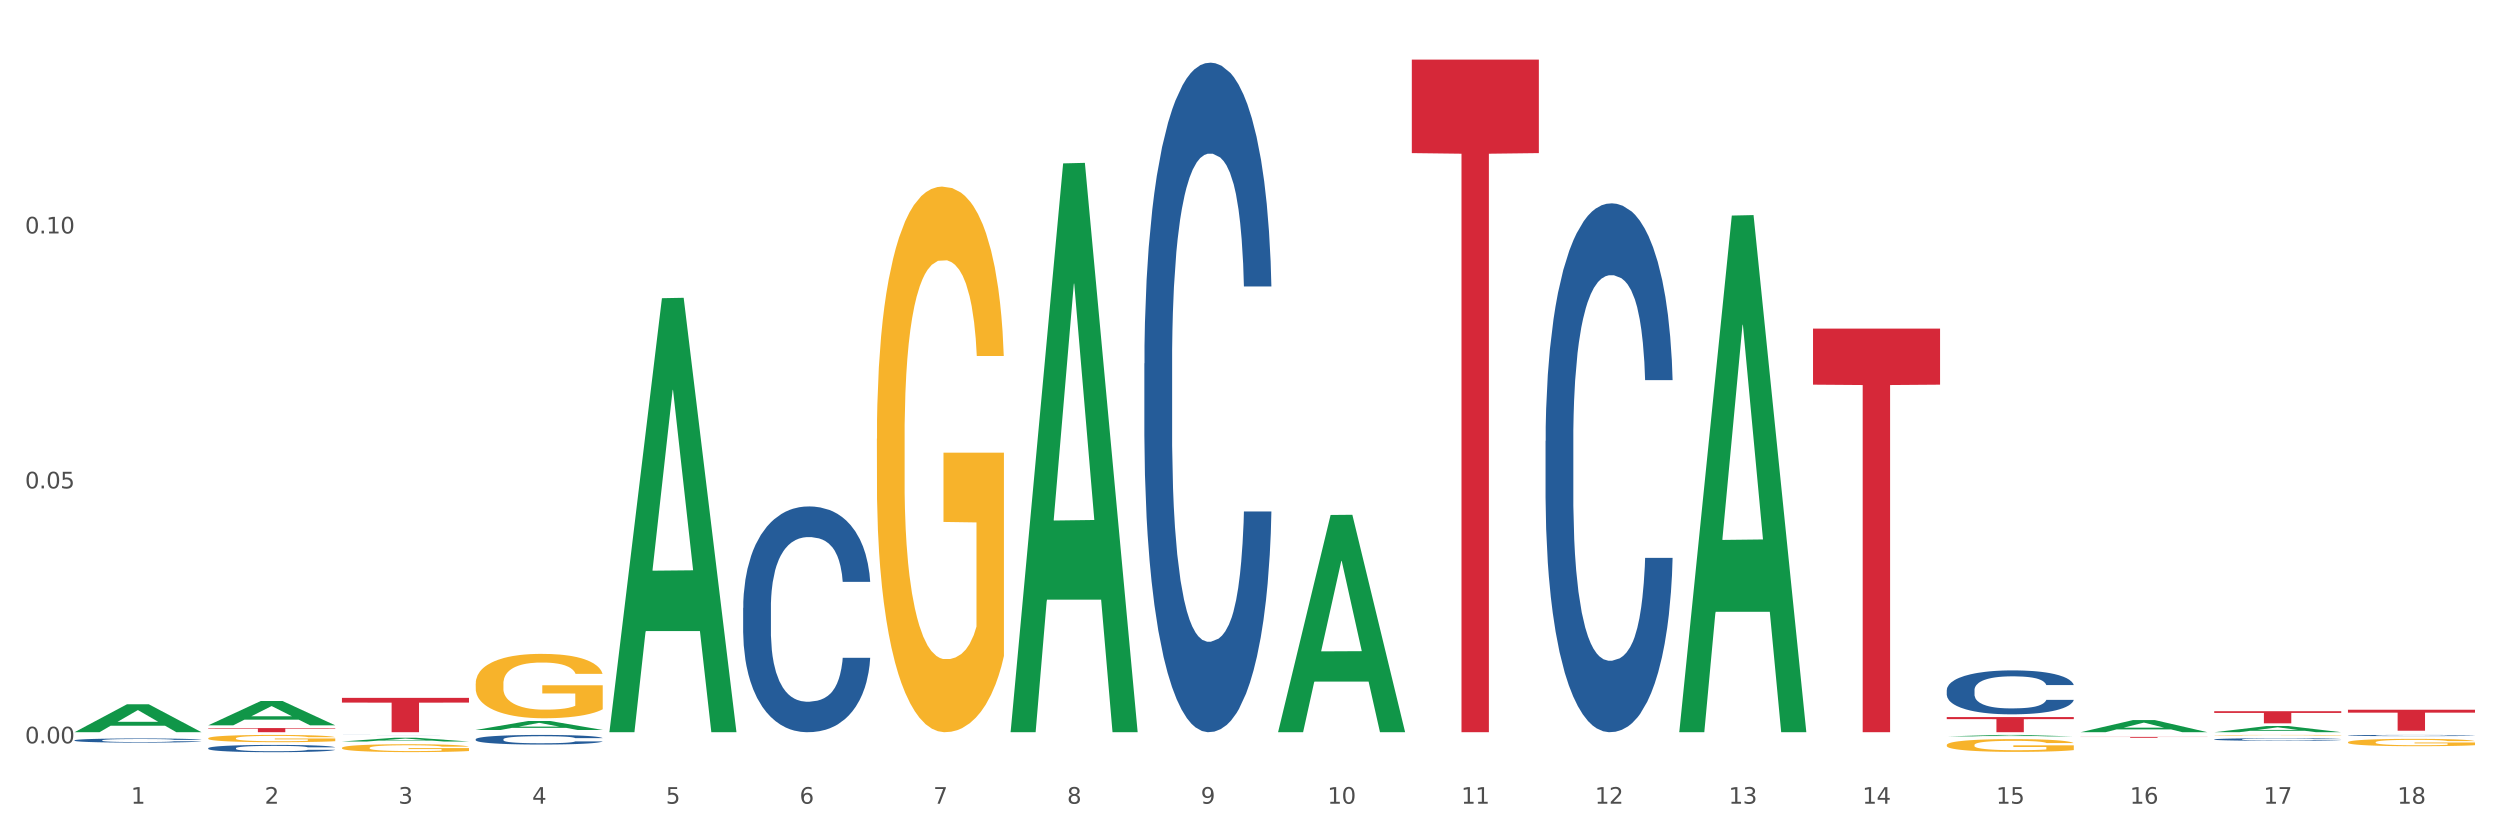 <?xml version="1.0" encoding="utf-8" standalone="no"?>
<!DOCTYPE svg PUBLIC "-//W3C//DTD SVG 1.1//EN"
  "http://www.w3.org/Graphics/SVG/1.1/DTD/svg11.dtd">
<svg xmlns:xlink="http://www.w3.org/1999/xlink" width="1080pt" height="360pt" viewBox="0 0 1080 360" xmlns="http://www.w3.org/2000/svg" version="1.1">
 <rect x="0" y="0" width="1080" height="360" fill="#333333" stroke="none"/>
 <defs>
  <style type="text/css">*{stroke-linejoin: round; stroke-linecap: butt}</style>
 </defs>
 <g id="figure_1">
  <g id="patch_1">
   <path d="M 0 360 
L 1080 360 
L 1080 0 
L 0 0 
z
" style="fill: #ffffff; stroke: #ffffff; stroke-linejoin: miter"/>
  </g>
  <g id="axes_1">
   <g id="matplotlib.axis_1">
    <g id="xtick_1">
     <g id="text_1">
      <!-- 1 -->
      <g style="fill: #4d4d4d" transform="translate(56.563 347.204) scale(0.096 -0.096)">
       <defs>
        <path id="DejaVuSans-31" d="M 794 531 
L 1825 531 
L 1825 4091 
L 703 3866 
L 703 4441 
L 1819 4666 
L 2450 4666 
L 2450 531 
L 3481 531 
L 3481 0 
L 794 0 
L 794 531 
z
" transform="scale(0.016)"/>
       </defs>
       <use xlink:href="#DejaVuSans-31"/>
      </g>
     </g>
    </g>
    <g id="xtick_2">
     <g id="text_2">
      <!-- 2 -->
      <g style="fill: #4d4d4d" transform="translate(114.336 347.204) scale(0.096 -0.096)">
       <defs>
        <path id="DejaVuSans-32" d="M 1228 531 
L 3431 531 
L 3431 0 
L 469 0 
L 469 531 
Q 828 903 1448 1529 
Q 2069 2156 2228 2338 
Q 2531 2678 2651 2914 
Q 2772 3150 2772 3378 
Q 2772 3750 2511 3984 
Q 2250 4219 1831 4219 
Q 1534 4219 1204 4116 
Q 875 4013 500 3803 
L 500 4441 
Q 881 4594 1212 4672 
Q 1544 4750 1819 4750 
Q 2544 4750 2975 4387 
Q 3406 4025 3406 3419 
Q 3406 3131 3298 2873 
Q 3191 2616 2906 2266 
Q 2828 2175 2409 1742 
Q 1991 1309 1228 531 
z
" transform="scale(0.016)"/>
       </defs>
       <use xlink:href="#DejaVuSans-32"/>
      </g>
     </g>
    </g>
    <g id="xtick_3">
     <g id="text_3">
      <!-- 3 -->
      <g style="fill: #4d4d4d" transform="translate(172.109 347.204) scale(0.096 -0.096)">
       <defs>
        <path id="DejaVuSans-33" d="M 2597 2516 
Q 3050 2419 3304 2112 
Q 3559 1806 3559 1356 
Q 3559 666 3084 287 
Q 2609 -91 1734 -91 
Q 1441 -91 1130 -33 
Q 819 25 488 141 
L 488 750 
Q 750 597 1062 519 
Q 1375 441 1716 441 
Q 2309 441 2620 675 
Q 2931 909 2931 1356 
Q 2931 1769 2642 2001 
Q 2353 2234 1838 2234 
L 1294 2234 
L 1294 2753 
L 1863 2753 
Q 2328 2753 2575 2939 
Q 2822 3125 2822 3475 
Q 2822 3834 2567 4026 
Q 2313 4219 1838 4219 
Q 1578 4219 1281 4162 
Q 984 4106 628 3988 
L 628 4550 
Q 988 4650 1302 4700 
Q 1616 4750 1894 4750 
Q 2613 4750 3031 4423 
Q 3450 4097 3450 3541 
Q 3450 3153 3228 2886 
Q 3006 2619 2597 2516 
z
" transform="scale(0.016)"/>
       </defs>
       <use xlink:href="#DejaVuSans-33"/>
      </g>
     </g>
    </g>
    <g id="xtick_4">
     <g id="text_4">
      <!-- 4 -->
      <g style="fill: #4d4d4d" transform="translate(229.882 347.204) scale(0.096 -0.096)">
       <defs>
        <path id="DejaVuSans-34" d="M 2419 4116 
L 825 1625 
L 2419 1625 
L 2419 4116 
z
M 2253 4666 
L 3047 4666 
L 3047 1625 
L 3713 1625 
L 3713 1100 
L 3047 1100 
L 3047 0 
L 2419 0 
L 2419 1100 
L 313 1100 
L 313 1709 
L 2253 4666 
z
" transform="scale(0.016)"/>
       </defs>
       <use xlink:href="#DejaVuSans-34"/>
      </g>
     </g>
    </g>
    <g id="xtick_5">
     <g id="text_5">
      <!-- 5 -->
      <g style="fill: #4d4d4d" transform="translate(287.655 347.204) scale(0.096 -0.096)">
       <defs>
        <path id="DejaVuSans-35" d="M 691 4666 
L 3169 4666 
L 3169 4134 
L 1269 4134 
L 1269 2991 
Q 1406 3038 1543 3061 
Q 1681 3084 1819 3084 
Q 2600 3084 3056 2656 
Q 3513 2228 3513 1497 
Q 3513 744 3044 326 
Q 2575 -91 1722 -91 
Q 1428 -91 1123 -41 
Q 819 9 494 109 
L 494 744 
Q 775 591 1075 516 
Q 1375 441 1709 441 
Q 2250 441 2565 725 
Q 2881 1009 2881 1497 
Q 2881 1984 2565 2268 
Q 2250 2553 1709 2553 
Q 1456 2553 1204 2497 
Q 953 2441 691 2322 
L 691 4666 
z
" transform="scale(0.016)"/>
       </defs>
       <use xlink:href="#DejaVuSans-35"/>
      </g>
     </g>
    </g>
    <g id="xtick_6">
     <g id="text_6">
      <!-- 6 -->
      <g style="fill: #4d4d4d" transform="translate(345.428 347.204) scale(0.096 -0.096)">
       <defs>
        <path id="DejaVuSans-36" d="M 2113 2584 
Q 1688 2584 1439 2293 
Q 1191 2003 1191 1497 
Q 1191 994 1439 701 
Q 1688 409 2113 409 
Q 2538 409 2786 701 
Q 3034 994 3034 1497 
Q 3034 2003 2786 2293 
Q 2538 2584 2113 2584 
z
M 3366 4563 
L 3366 3988 
Q 3128 4100 2886 4159 
Q 2644 4219 2406 4219 
Q 1781 4219 1451 3797 
Q 1122 3375 1075 2522 
Q 1259 2794 1537 2939 
Q 1816 3084 2150 3084 
Q 2853 3084 3261 2657 
Q 3669 2231 3669 1497 
Q 3669 778 3244 343 
Q 2819 -91 2113 -91 
Q 1303 -91 875 529 
Q 447 1150 447 2328 
Q 447 3434 972 4092 
Q 1497 4750 2381 4750 
Q 2619 4750 2861 4703 
Q 3103 4656 3366 4563 
z
" transform="scale(0.016)"/>
       </defs>
       <use xlink:href="#DejaVuSans-36"/>
      </g>
     </g>
    </g>
    <g id="xtick_7">
     <g id="text_7">
      <!-- 7 -->
      <g style="fill: #4d4d4d" transform="translate(403.201 347.204) scale(0.096 -0.096)">
       <defs>
        <path id="DejaVuSans-37" d="M 525 4666 
L 3525 4666 
L 3525 4397 
L 1831 0 
L 1172 0 
L 2766 4134 
L 525 4134 
L 525 4666 
z
" transform="scale(0.016)"/>
       </defs>
       <use xlink:href="#DejaVuSans-37"/>
      </g>
     </g>
    </g>
    <g id="xtick_8">
     <g id="text_8">
      <!-- 8 -->
      <g style="fill: #4d4d4d" transform="translate(460.974 347.204) scale(0.096 -0.096)">
       <defs>
        <path id="DejaVuSans-38" d="M 2034 2216 
Q 1584 2216 1326 1975 
Q 1069 1734 1069 1313 
Q 1069 891 1326 650 
Q 1584 409 2034 409 
Q 2484 409 2743 651 
Q 3003 894 3003 1313 
Q 3003 1734 2745 1975 
Q 2488 2216 2034 2216 
z
M 1403 2484 
Q 997 2584 770 2862 
Q 544 3141 544 3541 
Q 544 4100 942 4425 
Q 1341 4750 2034 4750 
Q 2731 4750 3128 4425 
Q 3525 4100 3525 3541 
Q 3525 3141 3298 2862 
Q 3072 2584 2669 2484 
Q 3125 2378 3379 2068 
Q 3634 1759 3634 1313 
Q 3634 634 3220 271 
Q 2806 -91 2034 -91 
Q 1263 -91 848 271 
Q 434 634 434 1313 
Q 434 1759 690 2068 
Q 947 2378 1403 2484 
z
M 1172 3481 
Q 1172 3119 1398 2916 
Q 1625 2713 2034 2713 
Q 2441 2713 2670 2916 
Q 2900 3119 2900 3481 
Q 2900 3844 2670 4047 
Q 2441 4250 2034 4250 
Q 1625 4250 1398 4047 
Q 1172 3844 1172 3481 
z
" transform="scale(0.016)"/>
       </defs>
       <use xlink:href="#DejaVuSans-38"/>
      </g>
     </g>
    </g>
    <g id="xtick_9">
     <g id="text_9">
      <!-- 9 -->
      <g style="fill: #4d4d4d" transform="translate(518.747 347.204) scale(0.096 -0.096)">
       <defs>
        <path id="DejaVuSans-39" d="M 703 97 
L 703 672 
Q 941 559 1184 500 
Q 1428 441 1663 441 
Q 2288 441 2617 861 
Q 2947 1281 2994 2138 
Q 2813 1869 2534 1725 
Q 2256 1581 1919 1581 
Q 1219 1581 811 2004 
Q 403 2428 403 3163 
Q 403 3881 828 4315 
Q 1253 4750 1959 4750 
Q 2769 4750 3195 4129 
Q 3622 3509 3622 2328 
Q 3622 1225 3098 567 
Q 2575 -91 1691 -91 
Q 1453 -91 1209 -44 
Q 966 3 703 97 
z
M 1959 2075 
Q 2384 2075 2632 2365 
Q 2881 2656 2881 3163 
Q 2881 3666 2632 3958 
Q 2384 4250 1959 4250 
Q 1534 4250 1286 3958 
Q 1038 3666 1038 3163 
Q 1038 2656 1286 2365 
Q 1534 2075 1959 2075 
z
" transform="scale(0.016)"/>
       </defs>
       <use xlink:href="#DejaVuSans-39"/>
      </g>
     </g>
    </g>
    <g id="xtick_10">
     <g id="text_10">
      <!-- 10 -->
      <g style="fill: #4d4d4d" transform="translate(573.466 347.204) scale(0.096 -0.096)">
       <defs>
        <path id="DejaVuSans-30" d="M 2034 4250 
Q 1547 4250 1301 3770 
Q 1056 3291 1056 2328 
Q 1056 1369 1301 889 
Q 1547 409 2034 409 
Q 2525 409 2770 889 
Q 3016 1369 3016 2328 
Q 3016 3291 2770 3770 
Q 2525 4250 2034 4250 
z
M 2034 4750 
Q 2819 4750 3233 4129 
Q 3647 3509 3647 2328 
Q 3647 1150 3233 529 
Q 2819 -91 2034 -91 
Q 1250 -91 836 529 
Q 422 1150 422 2328 
Q 422 3509 836 4129 
Q 1250 4750 2034 4750 
z
" transform="scale(0.016)"/>
       </defs>
       <use xlink:href="#DejaVuSans-31"/>
       <use xlink:href="#DejaVuSans-30" transform="translate(63.623 0)"/>
      </g>
     </g>
    </g>
    <g id="xtick_11">
     <g id="text_11">
      <!-- 11 -->
      <g style="fill: #4d4d4d" transform="translate(631.239 347.204) scale(0.096 -0.096)">
       <use xlink:href="#DejaVuSans-31"/>
       <use xlink:href="#DejaVuSans-31" transform="translate(63.623 0)"/>
      </g>
     </g>
    </g>
    <g id="xtick_12">
     <g id="text_12">
      <!-- 12 -->
      <g style="fill: #4d4d4d" transform="translate(689.012 347.204) scale(0.096 -0.096)">
       <use xlink:href="#DejaVuSans-31"/>
       <use xlink:href="#DejaVuSans-32" transform="translate(63.623 0)"/>
      </g>
     </g>
    </g>
    <g id="xtick_13">
     <g id="text_13">
      <!-- 13 -->
      <g style="fill: #4d4d4d" transform="translate(746.785 347.204) scale(0.096 -0.096)">
       <use xlink:href="#DejaVuSans-31"/>
       <use xlink:href="#DejaVuSans-33" transform="translate(63.623 0)"/>
      </g>
     </g>
    </g>
    <g id="xtick_14">
     <g id="text_14">
      <!-- 14 -->
      <g style="fill: #4d4d4d" transform="translate(804.558 347.204) scale(0.096 -0.096)">
       <use xlink:href="#DejaVuSans-31"/>
       <use xlink:href="#DejaVuSans-34" transform="translate(63.623 0)"/>
      </g>
     </g>
    </g>
    <g id="xtick_15">
     <g id="text_15">
      <!-- 15 -->
      <g style="fill: #4d4d4d" transform="translate(862.331 347.204) scale(0.096 -0.096)">
       <use xlink:href="#DejaVuSans-31"/>
       <use xlink:href="#DejaVuSans-35" transform="translate(63.623 0)"/>
      </g>
     </g>
    </g>
    <g id="xtick_16">
     <g id="text_16">
      <!-- 16 -->
      <g style="fill: #4d4d4d" transform="translate(920.104 347.204) scale(0.096 -0.096)">
       <use xlink:href="#DejaVuSans-31"/>
       <use xlink:href="#DejaVuSans-36" transform="translate(63.623 0)"/>
      </g>
     </g>
    </g>
    <g id="xtick_17">
     <g id="text_17">
      <!-- 17 -->
      <g style="fill: #4d4d4d" transform="translate(977.877 347.204) scale(0.096 -0.096)">
       <use xlink:href="#DejaVuSans-31"/>
       <use xlink:href="#DejaVuSans-37" transform="translate(63.623 0)"/>
      </g>
     </g>
    </g>
    <g id="xtick_18">
     <g id="text_18">
      <!-- 18 -->
      <g style="fill: #4d4d4d" transform="translate(1035.65 347.204) scale(0.096 -0.096)">
       <use xlink:href="#DejaVuSans-31"/>
       <use xlink:href="#DejaVuSans-38" transform="translate(63.623 0)"/>
      </g>
     </g>
    </g>
    <g id="xtick_19"/>
    <g id="xtick_20"/>
    <g id="xtick_21"/>
    <g id="xtick_22"/>
    <g id="xtick_23"/>
    <g id="xtick_24"/>
    <g id="xtick_25"/>
    <g id="xtick_26"/>
    <g id="xtick_27"/>
    <g id="xtick_28"/>
    <g id="xtick_29"/>
    <g id="xtick_30"/>
    <g id="xtick_31"/>
    <g id="xtick_32"/>
    <g id="xtick_33"/>
    <g id="xtick_34"/>
    <g id="xtick_35"/>
   </g>
   <g id="matplotlib.axis_2">
    <g id="ytick_1">
     <g id="text_19">
      <!-- 0.00 -->
      <g style="fill: #4d4d4d" transform="translate(10.8 321.134) scale(0.096 -0.096)">
       <defs>
        <path id="DejaVuSans-2e" d="M 684 794 
L 1344 794 
L 1344 0 
L 684 0 
L 684 794 
z
" transform="scale(0.016)"/>
       </defs>
       <use xlink:href="#DejaVuSans-30"/>
       <use xlink:href="#DejaVuSans-2e" transform="translate(63.623 0)"/>
       <use xlink:href="#DejaVuSans-30" transform="translate(95.41 0)"/>
       <use xlink:href="#DejaVuSans-30" transform="translate(159.033 0)"/>
      </g>
     </g>
    </g>
    <g id="ytick_2">
     <g id="text_20">
      <!-- 0.05 -->
      <g style="fill: #4d4d4d" transform="translate(10.8 210.995) scale(0.096 -0.096)">
       <use xlink:href="#DejaVuSans-30"/>
       <use xlink:href="#DejaVuSans-2e" transform="translate(63.623 0)"/>
       <use xlink:href="#DejaVuSans-30" transform="translate(95.41 0)"/>
       <use xlink:href="#DejaVuSans-35" transform="translate(159.033 0)"/>
      </g>
     </g>
    </g>
    <g id="ytick_3">
     <g id="text_21">
      <!-- 0.10 -->
      <g style="fill: #4d4d4d" transform="translate(10.8 100.856) scale(0.096 -0.096)">
       <use xlink:href="#DejaVuSans-30"/>
       <use xlink:href="#DejaVuSans-2e" transform="translate(63.623 0)"/>
       <use xlink:href="#DejaVuSans-31" transform="translate(95.41 0)"/>
       <use xlink:href="#DejaVuSans-30" transform="translate(159.033 0)"/>
      </g>
     </g>
    </g>
    <g id="ytick_4"/>
    <g id="ytick_5"/>
    <g id="ytick_6"/>
   </g>
   <g id="PolyCollection_1">
    <path d="M 32.175 316.297 
L 32.232 316.286 
L 54.864 304.24 
L 64.257 304.229 
L 87.059 316.32 
L 76.196 316.32 
L 71.273 313.504 
L 47.905 313.504 
L 47.735 313.55 
L 42.982 316.32 
L 32.175 316.32 
L 32.175 316.297 
L 50.847 311.824 
L 68.331 311.813 
L 59.674 306.806 
L 59.561 306.783 
L 59.447 306.817 
L 50.79 311.813 
L 50.847 311.824 
L 32.175 316.297 
z
" clip-path="url(#p9667bca6ce)" style="fill: #109648"/>
    <path d="M 89.948 313.332 
L 90.005 313.322 
L 112.637 302.834 
L 122.03 302.824 
L 144.832 313.352 
L 133.969 313.352 
L 129.046 310.9 
L 105.678 310.9 
L 105.508 310.94 
L 100.755 313.352 
L 89.948 313.352 
L 89.948 313.332 
L 108.62 309.437 
L 126.104 309.427 
L 117.447 305.068 
L 117.334 305.048 
L 117.22 305.078 
L 108.563 309.427 
L 108.62 309.437 
L 89.948 313.332 
z
" clip-path="url(#p9667bca6ce)" style="fill: #109648"/>
    <path d="M 147.721 320.331 
L 147.778 320.329 
L 170.41 318.705 
L 179.803 318.704 
L 202.605 320.334 
L 191.742 320.334 
L 186.819 319.954 
L 163.451 319.954 
L 163.281 319.96 
L 158.528 320.334 
L 147.721 320.334 
L 147.721 320.331 
L 166.393 319.728 
L 183.877 319.726 
L 175.22 319.051 
L 175.107 319.048 
L 174.993 319.053 
L 166.336 319.726 
L 166.393 319.728 
L 147.721 320.331 
z
" clip-path="url(#p9667bca6ce)" style="fill: #109648"/>
    <path d="M 205.494 315.338 
L 205.551 315.335 
L 228.183 311.464 
L 237.576 311.46 
L 260.378 315.346 
L 249.515 315.346 
L 244.592 314.441 
L 221.224 314.441 
L 221.054 314.455 
L 216.301 315.346 
L 205.494 315.346 
L 205.494 315.338 
L 224.166 313.901 
L 241.65 313.897 
L 232.993 312.289 
L 232.88 312.281 
L 232.766 312.292 
L 224.109 313.897 
L 224.166 313.901 
L 205.494 315.338 
z
" clip-path="url(#p9667bca6ce)" style="fill: #109648"/>
    <path d="M 263.267 315.967 
L 263.324 315.791 
L 285.956 128.82 
L 295.349 128.644 
L 318.151 316.32 
L 307.288 316.32 
L 302.365 272.617 
L 278.997 272.617 
L 278.827 273.322 
L 274.074 316.32 
L 263.267 316.32 
L 263.267 315.967 
L 281.939 246.536 
L 299.423 246.36 
L 290.766 168.646 
L 290.653 168.294 
L 290.539 168.822 
L 281.882 246.36 
L 281.939 246.536 
L 263.267 315.967 
z
" clip-path="url(#p9667bca6ce)" style="fill: #109648"/>
    <path d="M 436.586 315.858 
L 436.642 315.627 
L 459.275 70.582 
L 468.668 70.351 
L 491.47 316.32 
L 480.606 316.32 
L 475.684 259.043 
L 452.316 259.043 
L 452.146 259.966 
L 447.393 316.32 
L 436.586 316.32 
L 436.586 315.858 
L 455.258 224.861 
L 472.742 224.63 
L 464.085 122.778 
L 463.971 122.316 
L 463.858 123.009 
L 455.201 224.63 
L 455.258 224.861 
L 436.586 315.858 
z
" clip-path="url(#p9667bca6ce)" style="fill: #109648"/>
    <path d="M 552.132 316.143 
L 552.188 316.055 
L 574.821 222.468 
L 584.214 222.38 
L 607.016 316.32 
L 596.152 316.32 
L 591.23 294.445 
L 567.862 294.445 
L 567.692 294.797 
L 562.939 316.32 
L 552.132 316.32 
L 552.132 316.143 
L 570.804 281.39 
L 588.288 281.302 
L 579.631 242.403 
L 579.517 242.226 
L 579.404 242.491 
L 570.747 281.302 
L 570.804 281.39 
L 552.132 316.143 
z
" clip-path="url(#p9667bca6ce)" style="fill: #109648"/>
    <path d="M 725.451 315.9 
L 725.507 315.69 
L 748.14 93.122 
L 757.533 92.913 
L 780.335 316.32 
L 769.471 316.32 
L 764.549 264.296 
L 741.181 264.296 
L 741.011 265.135 
L 736.258 316.32 
L 725.451 316.32 
L 725.451 315.9 
L 744.123 233.25 
L 761.607 233.04 
L 752.95 140.531 
L 752.836 140.111 
L 752.723 140.741 
L 744.066 233.04 
L 744.123 233.25 
L 725.451 315.9 
z
" clip-path="url(#p9667bca6ce)" style="fill: #109648"/>
    <path d="M 840.997 318.132 
L 841.053 318.132 
L 863.686 317.487 
L 873.079 317.487 
L 895.881 318.133 
L 885.017 318.133 
L 880.095 317.983 
L 856.726 317.983 
L 856.557 317.985 
L 851.804 318.133 
L 840.997 318.133 
L 840.997 318.132 
L 859.669 317.893 
L 877.152 317.892 
L 868.495 317.625 
L 868.382 317.623 
L 868.269 317.625 
L 859.612 317.892 
L 859.669 317.893 
L 840.997 318.132 
z
" clip-path="url(#p9667bca6ce)" style="fill: #109648"/>
    <path d="M 205.494 295.327 
L 205.559 295.302 
L 205.559 294.387 
L 205.688 293.6 
L 206.336 291.694 
L 207.308 290.119 
L 208.021 289.28 
L 208.734 288.594 
L 209.576 287.908 
L 210.613 287.197 
L 212.492 286.155 
L 213.659 285.621 
L 215.084 285.062 
L 217.676 284.249 
L 219.555 283.792 
L 221.499 283.411 
L 224.674 282.953 
L 226.748 282.75 
L 228.951 282.597 
L 231.608 282.496 
L 233.616 282.47 
L 238.023 282.547 
L 241.781 282.775 
L 243.595 282.953 
L 245.928 283.258 
L 247.159 283.461 
L 249.168 283.868 
L 251.242 284.401 
L 252.667 284.859 
L 254.806 285.723 
L 256.426 286.587 
L 257.916 287.654 
L 258.694 288.391 
L 259.277 289.077 
L 259.795 289.864 
L 260.313 291.11 
L 248.65 291.11 
L 248.196 290.22 
L 247.483 289.382 
L 246.447 288.569 
L 245.539 288.06 
L 243.984 287.425 
L 242.559 287.019 
L 241.068 286.714 
L 239.254 286.46 
L 237.828 286.333 
L 235.82 286.231 
L 231.867 286.256 
L 229.21 286.46 
L 227.396 286.714 
L 226.229 286.942 
L 225.193 287.197 
L 224.026 287.552 
L 222.666 288.086 
L 221.694 288.569 
L 220.722 289.178 
L 219.944 289.788 
L 219.231 290.5 
L 218.648 291.262 
L 218.194 292.05 
L 217.806 293.015 
L 217.482 294.616 
L 217.482 298.097 
L 217.611 298.885 
L 217.935 299.927 
L 218.324 300.714 
L 218.972 301.654 
L 219.555 302.29 
L 220.657 303.204 
L 221.888 303.967 
L 222.86 304.449 
L 223.832 304.856 
L 225.517 305.415 
L 227.396 305.872 
L 229.016 306.152 
L 231.219 306.406 
L 232.709 306.508 
L 234.005 306.558 
L 237.18 306.558 
L 239.448 306.482 
L 241.975 306.304 
L 243.919 306.076 
L 245.539 305.796 
L 247.354 305.339 
L 248.52 304.907 
L 248.52 299.596 
L 234.264 299.571 
L 234.264 296.039 
L 260.378 296.039 
L 260.378 306.406 
L 259.277 306.94 
L 258.046 307.422 
L 256.75 307.854 
L 254.806 308.388 
L 252.473 308.896 
L 250.399 309.252 
L 248.196 309.557 
L 245.604 309.836 
L 242.235 310.09 
L 240.161 310.192 
L 237.569 310.268 
L 234.524 310.294 
L 231.867 310.243 
L 229.275 310.116 
L 226.553 309.887 
L 223.897 309.557 
L 221.888 309.226 
L 219.879 308.82 
L 217.741 308.286 
L 216.056 307.778 
L 214.76 307.321 
L 213.335 306.736 
L 211.779 305.974 
L 210.613 305.288 
L 209.576 304.576 
L 208.475 303.662 
L 207.697 302.874 
L 206.92 301.883 
L 206.466 301.146 
L 205.948 300.003 
L 205.559 298.402 
L 205.494 295.327 
z
" clip-path="url(#p9667bca6ce)" style="fill: #f7b32b"/>
    <path d="M 378.813 189.525 
L 378.878 189.309 
L 378.878 181.559 
L 379.007 174.886 
L 379.655 158.741 
L 380.627 145.394 
L 381.34 138.29 
L 382.053 132.477 
L 382.895 126.665 
L 383.932 120.638 
L 385.811 111.811 
L 386.977 107.291 
L 388.403 102.555 
L 390.995 95.666 
L 392.874 91.791 
L 394.818 88.562 
L 397.993 84.687 
L 400.067 82.965 
L 402.27 81.673 
L 404.927 80.812 
L 406.935 80.597 
L 411.342 81.243 
L 415.1 83.18 
L 416.914 84.687 
L 419.247 87.27 
L 420.478 88.993 
L 422.487 92.437 
L 424.561 96.958 
L 425.986 100.832 
L 428.125 108.152 
L 429.745 115.471 
L 431.235 124.512 
L 432.012 130.755 
L 432.596 136.568 
L 433.114 143.241 
L 433.632 153.789 
L 421.969 153.789 
L 421.515 146.255 
L 420.802 139.151 
L 419.766 132.262 
L 418.858 127.957 
L 417.303 122.575 
L 415.878 119.131 
L 414.387 116.547 
L 412.573 114.395 
L 411.147 113.318 
L 409.139 112.457 
L 405.186 112.672 
L 402.529 114.395 
L 400.715 116.547 
L 399.548 118.485 
L 398.512 120.638 
L 397.345 123.651 
L 395.984 128.172 
L 395.013 132.262 
L 394.041 137.429 
L 393.263 142.595 
L 392.55 148.623 
L 391.967 155.081 
L 391.513 161.754 
L 391.125 169.935 
L 390.801 183.497 
L 390.801 212.989 
L 390.93 219.663 
L 391.254 228.489 
L 391.643 235.162 
L 392.291 243.127 
L 392.874 248.509 
L 393.976 256.259 
L 395.207 262.717 
L 396.179 266.807 
L 397.151 270.252 
L 398.836 274.988 
L 400.715 278.862 
L 402.335 281.23 
L 404.538 283.383 
L 406.028 284.244 
L 407.324 284.675 
L 410.499 284.675 
L 412.767 284.029 
L 415.294 282.522 
L 417.238 280.585 
L 418.858 278.217 
L 420.673 274.342 
L 421.839 270.682 
L 421.839 225.69 
L 407.583 225.475 
L 407.583 195.552 
L 433.697 195.552 
L 433.697 283.383 
L 432.596 287.904 
L 431.364 291.994 
L 430.068 295.654 
L 428.125 300.174 
L 425.792 304.48 
L 423.718 307.494 
L 421.515 310.077 
L 418.923 312.445 
L 415.554 314.598 
L 413.48 315.459 
L 410.888 316.104 
L 407.843 316.32 
L 405.186 315.889 
L 402.594 314.813 
L 399.872 312.875 
L 397.216 310.077 
L 395.207 307.278 
L 393.198 303.834 
L 391.06 299.313 
L 389.375 295.008 
L 388.079 291.133 
L 386.654 286.182 
L 385.098 279.724 
L 383.932 273.911 
L 382.895 267.884 
L 381.794 260.134 
L 381.016 253.46 
L 380.238 245.065 
L 379.785 238.822 
L 379.266 229.135 
L 378.878 215.572 
L 378.813 189.525 
z
" clip-path="url(#p9667bca6ce)" style="fill: #f7b32b"/>
    <path d="M 89.948 318.94 
L 90.013 318.937 
L 90.013 318.834 
L 90.142 318.745 
L 90.79 318.529 
L 91.762 318.351 
L 92.475 318.257 
L 93.188 318.179 
L 94.03 318.101 
L 95.067 318.021 
L 96.946 317.903 
L 98.113 317.843 
L 99.538 317.78 
L 102.13 317.688 
L 104.009 317.636 
L 105.953 317.593 
L 109.128 317.541 
L 111.202 317.518 
L 113.405 317.501 
L 116.062 317.49 
L 118.071 317.487 
L 122.477 317.495 
L 126.235 317.521 
L 128.049 317.541 
L 130.382 317.576 
L 131.613 317.599 
L 133.622 317.645 
L 135.696 317.705 
L 137.121 317.757 
L 139.26 317.854 
L 140.88 317.952 
L 142.37 318.073 
L 143.148 318.156 
L 143.731 318.234 
L 144.249 318.323 
L 144.768 318.463 
L 133.104 318.463 
L 132.65 318.363 
L 131.937 318.268 
L 130.901 318.176 
L 129.993 318.119 
L 128.438 318.047 
L 127.013 318.001 
L 125.522 317.966 
L 123.708 317.938 
L 122.282 317.923 
L 120.274 317.912 
L 116.321 317.915 
L 113.664 317.938 
L 111.85 317.966 
L 110.684 317.992 
L 109.647 318.021 
L 108.48 318.061 
L 107.12 318.122 
L 106.148 318.176 
L 105.176 318.245 
L 104.398 318.314 
L 103.685 318.394 
L 103.102 318.481 
L 102.648 318.57 
L 102.26 318.679 
L 101.936 318.86 
L 101.936 319.253 
L 102.065 319.342 
L 102.389 319.46 
L 102.778 319.549 
L 103.426 319.655 
L 104.009 319.727 
L 105.111 319.831 
L 106.342 319.917 
L 107.314 319.971 
L 108.286 320.017 
L 109.971 320.081 
L 111.85 320.132 
L 113.47 320.164 
L 115.673 320.193 
L 117.163 320.204 
L 118.459 320.21 
L 121.634 320.21 
L 123.902 320.201 
L 126.43 320.181 
L 128.373 320.155 
L 129.993 320.124 
L 131.808 320.072 
L 132.974 320.023 
L 132.974 319.423 
L 118.719 319.42 
L 118.719 319.021 
L 144.832 319.021 
L 144.832 320.193 
L 143.731 320.253 
L 142.5 320.308 
L 141.204 320.356 
L 139.26 320.417 
L 136.927 320.474 
L 134.853 320.514 
L 132.65 320.549 
L 130.058 320.58 
L 126.689 320.609 
L 124.615 320.621 
L 122.023 320.629 
L 118.978 320.632 
L 116.321 320.626 
L 113.729 320.612 
L 111.007 320.586 
L 108.351 320.549 
L 106.342 320.511 
L 104.333 320.466 
L 102.195 320.405 
L 100.51 320.348 
L 99.214 320.296 
L 97.789 320.23 
L 96.233 320.144 
L 95.067 320.066 
L 94.03 319.986 
L 92.929 319.882 
L 92.151 319.793 
L 91.374 319.681 
L 90.92 319.598 
L 90.402 319.469 
L 90.013 319.288 
L 89.948 318.94 
z
" clip-path="url(#p9667bca6ce)" style="fill: #f7b32b"/>
    <path d="M 956.543 317.609 
L 956.607 317.609 
L 956.607 317.6 
L 956.737 317.593 
L 957.385 317.575 
L 958.357 317.56 
L 959.07 317.552 
L 959.783 317.545 
L 960.625 317.538 
L 961.662 317.532 
L 963.541 317.522 
L 964.707 317.517 
L 966.133 317.511 
L 968.725 317.504 
L 970.604 317.499 
L 972.548 317.496 
L 975.723 317.491 
L 977.797 317.489 
L 980 317.488 
L 982.656 317.487 
L 984.665 317.487 
L 989.072 317.487 
L 992.83 317.49 
L 994.644 317.491 
L 996.977 317.494 
L 998.208 317.496 
L 1000.217 317.5 
L 1002.29 317.505 
L 1003.716 317.509 
L 1005.854 317.518 
L 1007.474 317.526 
L 1008.965 317.536 
L 1009.742 317.543 
L 1010.325 317.55 
L 1010.844 317.557 
L 1011.362 317.569 
L 999.698 317.569 
L 999.245 317.561 
L 998.532 317.553 
L 997.495 317.545 
L 996.588 317.54 
L 995.033 317.534 
L 993.607 317.53 
L 992.117 317.527 
L 990.303 317.525 
L 988.877 317.523 
L 986.868 317.523 
L 982.916 317.523 
L 980.259 317.525 
L 978.445 317.527 
L 977.278 317.529 
L 976.241 317.532 
L 975.075 317.535 
L 973.714 317.54 
L 972.742 317.545 
L 971.77 317.551 
L 970.993 317.556 
L 970.28 317.563 
L 969.697 317.57 
L 969.243 317.578 
L 968.854 317.587 
L 968.53 317.602 
L 968.53 317.636 
L 968.66 317.643 
L 968.984 317.653 
L 969.373 317.661 
L 970.021 317.669 
L 970.604 317.676 
L 971.706 317.684 
L 972.937 317.691 
L 973.909 317.696 
L 974.881 317.7 
L 976.565 317.705 
L 978.445 317.71 
L 980.065 317.712 
L 982.268 317.715 
L 983.758 317.716 
L 985.054 317.716 
L 988.229 317.716 
L 990.497 317.715 
L 993.024 317.714 
L 994.968 317.712 
L 996.588 317.709 
L 998.403 317.705 
L 999.569 317.7 
L 999.569 317.65 
L 985.313 317.65 
L 985.313 317.616 
L 1011.427 317.616 
L 1011.427 317.715 
L 1010.325 317.72 
L 1009.094 317.724 
L 1007.798 317.729 
L 1005.854 317.734 
L 1003.522 317.738 
L 1001.448 317.742 
L 999.245 317.745 
L 996.653 317.747 
L 993.283 317.75 
L 991.21 317.751 
L 988.618 317.752 
L 985.572 317.752 
L 982.916 317.751 
L 980.324 317.75 
L 977.602 317.748 
L 974.945 317.745 
L 972.937 317.742 
L 970.928 317.738 
L 968.79 317.733 
L 967.105 317.728 
L 965.809 317.723 
L 964.383 317.718 
L 962.828 317.711 
L 961.662 317.704 
L 960.625 317.697 
L 959.523 317.689 
L 958.746 317.681 
L 957.968 317.672 
L 957.515 317.665 
L 956.996 317.654 
L 956.607 317.638 
L 956.543 317.609 
z
" clip-path="url(#p9667bca6ce)" style="fill: #f7b32b"/>
    <path d="M 840.997 321.851 
L 841.062 321.846 
L 841.062 321.664 
L 841.191 321.508 
L 841.839 321.13 
L 842.811 320.818 
L 843.524 320.651 
L 844.237 320.515 
L 845.079 320.379 
L 846.116 320.238 
L 847.995 320.031 
L 849.161 319.925 
L 850.587 319.815 
L 853.179 319.653 
L 855.058 319.562 
L 857.002 319.487 
L 860.177 319.396 
L 862.251 319.356 
L 864.454 319.326 
L 867.111 319.305 
L 869.119 319.3 
L 873.526 319.316 
L 877.284 319.361 
L 879.098 319.396 
L 881.431 319.457 
L 882.662 319.497 
L 884.671 319.578 
L 886.744 319.683 
L 888.17 319.774 
L 890.308 319.946 
L 891.928 320.117 
L 893.419 320.329 
L 894.196 320.475 
L 894.779 320.611 
L 895.298 320.767 
L 895.816 321.014 
L 884.153 321.014 
L 883.699 320.838 
L 882.986 320.671 
L 881.949 320.51 
L 881.042 320.409 
L 879.487 320.283 
L 878.061 320.203 
L 876.571 320.142 
L 874.757 320.092 
L 873.331 320.067 
L 871.322 320.046 
L 867.37 320.051 
L 864.713 320.092 
L 862.899 320.142 
L 861.732 320.188 
L 860.695 320.238 
L 859.529 320.308 
L 858.168 320.414 
L 857.196 320.51 
L 856.224 320.631 
L 855.447 320.752 
L 854.734 320.893 
L 854.151 321.044 
L 853.697 321.201 
L 853.308 321.392 
L 852.984 321.71 
L 852.984 322.4 
L 853.114 322.557 
L 853.438 322.763 
L 853.827 322.92 
L 854.475 323.106 
L 855.058 323.232 
L 856.16 323.413 
L 857.391 323.565 
L 858.363 323.66 
L 859.335 323.741 
L 861.019 323.852 
L 862.899 323.943 
L 864.519 323.998 
L 866.722 324.049 
L 868.212 324.069 
L 869.508 324.079 
L 872.683 324.079 
L 874.951 324.064 
L 877.478 324.028 
L 879.422 323.983 
L 881.042 323.928 
L 882.857 323.837 
L 884.023 323.751 
L 884.023 322.698 
L 869.767 322.693 
L 869.767 321.992 
L 895.881 321.992 
L 895.881 324.049 
L 894.779 324.154 
L 893.548 324.25 
L 892.252 324.336 
L 890.308 324.442 
L 887.976 324.543 
L 885.902 324.613 
L 883.699 324.674 
L 881.107 324.729 
L 877.737 324.779 
L 875.664 324.8 
L 873.072 324.815 
L 870.026 324.82 
L 867.37 324.81 
L 864.778 324.785 
L 862.056 324.739 
L 859.4 324.674 
L 857.391 324.608 
L 855.382 324.527 
L 853.244 324.422 
L 851.559 324.321 
L 850.263 324.23 
L 848.837 324.114 
L 847.282 323.963 
L 846.116 323.827 
L 845.079 323.686 
L 843.977 323.504 
L 843.2 323.348 
L 842.422 323.151 
L 841.969 323.005 
L 841.45 322.778 
L 841.062 322.461 
L 840.997 321.851 
z
" clip-path="url(#p9667bca6ce)" style="fill: #f7b32b"/>
    <path d="M 956.543 316.315 
L 956.599 316.312 
L 979.232 313.647 
L 988.625 313.644 
L 1011.427 316.32 
L 1000.563 316.32 
L 995.641 315.697 
L 972.272 315.697 
L 972.103 315.707 
L 967.35 316.32 
L 956.543 316.32 
L 956.543 316.315 
L 975.215 315.325 
L 992.698 315.322 
L 984.041 314.215 
L 983.928 314.21 
L 983.815 314.217 
L 975.158 315.322 
L 975.215 315.325 
L 956.543 316.315 
z
" clip-path="url(#p9667bca6ce)" style="fill: #109648"/>
    <path d="M 898.77 316.31 
L 898.826 316.305 
L 921.459 311.068 
L 930.852 311.063 
L 953.654 316.32 
L 942.79 316.32 
L 937.868 315.096 
L 914.499 315.096 
L 914.33 315.115 
L 909.577 316.32 
L 898.77 316.32 
L 898.77 316.31 
L 917.442 314.365 
L 934.925 314.36 
L 926.268 312.184 
L 926.155 312.174 
L 926.042 312.189 
L 917.385 314.36 
L 917.442 314.365 
L 898.77 316.31 
z
" clip-path="url(#p9667bca6ce)" style="fill: #109648"/>
    <path d="M 147.721 323.079 
L 147.786 323.075 
L 147.786 322.963 
L 147.915 322.867 
L 148.563 322.633 
L 149.535 322.439 
L 150.248 322.336 
L 150.961 322.252 
L 151.803 322.168 
L 152.84 322.081 
L 154.719 321.953 
L 155.886 321.887 
L 157.311 321.819 
L 159.903 321.719 
L 161.782 321.663 
L 163.726 321.616 
L 166.901 321.56 
L 168.975 321.535 
L 171.178 321.516 
L 173.835 321.504 
L 175.844 321.501 
L 180.25 321.51 
L 184.008 321.538 
L 185.822 321.56 
L 188.155 321.597 
L 189.386 321.622 
L 191.395 321.672 
L 193.469 321.738 
L 194.894 321.794 
L 197.033 321.9 
L 198.653 322.006 
L 200.143 322.137 
L 200.921 322.227 
L 201.504 322.311 
L 202.022 322.408 
L 202.54 322.561 
L 190.877 322.561 
L 190.423 322.452 
L 189.71 322.349 
L 188.674 322.249 
L 187.766 322.187 
L 186.211 322.109 
L 184.786 322.059 
L 183.295 322.021 
L 181.481 321.99 
L 180.055 321.975 
L 178.047 321.962 
L 174.094 321.965 
L 171.437 321.99 
L 169.623 322.021 
L 168.456 322.05 
L 167.42 322.081 
L 166.253 322.124 
L 164.893 322.19 
L 163.921 322.249 
L 162.949 322.324 
L 162.171 322.399 
L 161.458 322.486 
L 160.875 322.58 
L 160.421 322.676 
L 160.033 322.795 
L 159.709 322.991 
L 159.709 323.418 
L 159.838 323.515 
L 160.162 323.643 
L 160.551 323.74 
L 161.199 323.855 
L 161.782 323.933 
L 162.884 324.045 
L 164.115 324.139 
L 165.087 324.198 
L 166.059 324.248 
L 167.744 324.317 
L 169.623 324.373 
L 171.243 324.407 
L 173.446 324.438 
L 174.936 324.451 
L 176.232 324.457 
L 179.407 324.457 
L 181.675 324.448 
L 184.203 324.426 
L 186.146 324.398 
L 187.766 324.363 
L 189.581 324.307 
L 190.747 324.254 
L 190.747 323.602 
L 176.491 323.599 
L 176.491 323.166 
L 202.605 323.166 
L 202.605 324.438 
L 201.504 324.504 
L 200.273 324.563 
L 198.977 324.616 
L 197.033 324.681 
L 194.7 324.744 
L 192.626 324.787 
L 190.423 324.825 
L 187.831 324.859 
L 184.462 324.89 
L 182.388 324.903 
L 179.796 324.912 
L 176.751 324.915 
L 174.094 324.909 
L 171.502 324.893 
L 168.78 324.865 
L 166.124 324.825 
L 164.115 324.784 
L 162.106 324.734 
L 159.968 324.669 
L 158.283 324.607 
L 156.987 324.55 
L 155.562 324.479 
L 154.006 324.385 
L 152.84 324.301 
L 151.803 324.214 
L 150.702 324.101 
L 149.924 324.005 
L 149.147 323.883 
L 148.693 323.793 
L 148.175 323.652 
L 147.786 323.456 
L 147.721 323.079 
z
" clip-path="url(#p9667bca6ce)" style="fill: #f7b32b"/>
    <path d="M 147.721 301.466 
L 202.605 301.466 
L 202.605 303.53 
L 181.016 303.544 
L 181.016 316.32 
L 169.18 316.32 
L 169.18 303.544 
L 147.721 303.53 
L 147.721 301.48 
L 147.721 301.466 
z
" clip-path="url(#p9667bca6ce)" style="fill: #d62839"/>
    <path d="M 89.948 314.519 
L 144.832 314.519 
L 144.832 314.769 
L 123.243 314.771 
L 123.243 316.32 
L 111.407 316.32 
L 111.407 314.771 
L 89.948 314.769 
L 89.948 314.521 
L 89.948 314.519 
z
" clip-path="url(#p9667bca6ce)" style="fill: #d62839"/>
    <path d="M 1014.316 320.654 
L 1014.38 320.651 
L 1014.38 320.547 
L 1014.51 320.457 
L 1015.158 320.239 
L 1016.13 320.059 
L 1016.843 319.963 
L 1017.556 319.885 
L 1018.398 319.807 
L 1019.435 319.725 
L 1021.314 319.606 
L 1022.48 319.545 
L 1023.906 319.481 
L 1026.498 319.388 
L 1028.377 319.336 
L 1030.321 319.293 
L 1033.496 319.24 
L 1035.57 319.217 
L 1037.773 319.2 
L 1040.429 319.188 
L 1042.438 319.185 
L 1046.845 319.194 
L 1050.603 319.22 
L 1052.417 319.24 
L 1054.75 319.275 
L 1055.981 319.298 
L 1057.99 319.345 
L 1060.063 319.406 
L 1061.489 319.458 
L 1063.627 319.557 
L 1065.247 319.656 
L 1066.738 319.778 
L 1067.515 319.862 
L 1068.098 319.94 
L 1068.617 320.03 
L 1069.135 320.172 
L 1057.471 320.172 
L 1057.018 320.071 
L 1056.305 319.975 
L 1055.268 319.882 
L 1054.361 319.824 
L 1052.806 319.751 
L 1051.38 319.705 
L 1049.89 319.67 
L 1048.076 319.641 
L 1046.65 319.627 
L 1044.641 319.615 
L 1040.689 319.618 
L 1038.032 319.641 
L 1036.218 319.67 
L 1035.051 319.696 
L 1034.014 319.725 
L 1032.848 319.766 
L 1031.487 319.827 
L 1030.515 319.882 
L 1029.543 319.952 
L 1028.766 320.021 
L 1028.053 320.103 
L 1027.47 320.19 
L 1027.016 320.28 
L 1026.627 320.39 
L 1026.303 320.573 
L 1026.303 320.971 
L 1026.433 321.061 
L 1026.757 321.18 
L 1027.146 321.27 
L 1027.794 321.377 
L 1028.377 321.45 
L 1029.479 321.554 
L 1030.71 321.641 
L 1031.682 321.697 
L 1032.654 321.743 
L 1034.338 321.807 
L 1036.218 321.859 
L 1037.838 321.891 
L 1040.041 321.92 
L 1041.531 321.932 
L 1042.827 321.938 
L 1046.002 321.938 
L 1048.27 321.929 
L 1050.797 321.909 
L 1052.741 321.882 
L 1054.361 321.851 
L 1056.176 321.798 
L 1057.342 321.749 
L 1057.342 321.142 
L 1043.086 321.139 
L 1043.086 320.736 
L 1069.2 320.736 
L 1069.2 321.92 
L 1068.098 321.981 
L 1066.867 322.036 
L 1065.571 322.086 
L 1063.627 322.147 
L 1061.295 322.205 
L 1059.221 322.245 
L 1057.018 322.28 
L 1054.426 322.312 
L 1051.056 322.341 
L 1048.983 322.353 
L 1046.391 322.362 
L 1043.345 322.364 
L 1040.689 322.359 
L 1038.097 322.344 
L 1035.375 322.318 
L 1032.718 322.28 
L 1030.71 322.242 
L 1028.701 322.196 
L 1026.563 322.135 
L 1024.878 322.077 
L 1023.582 322.025 
L 1022.156 321.958 
L 1020.601 321.871 
L 1019.435 321.792 
L 1018.398 321.711 
L 1017.296 321.607 
L 1016.519 321.517 
L 1015.741 321.403 
L 1015.288 321.319 
L 1014.769 321.189 
L 1014.38 321.006 
L 1014.316 320.654 
z
" clip-path="url(#p9667bca6ce)" style="fill: #f7b32b"/>
    <path d="M 1014.316 306.617 
L 1069.2 306.617 
L 1069.2 307.876 
L 1047.61 307.884 
L 1047.61 315.676 
L 1035.775 315.676 
L 1035.775 307.884 
L 1014.316 307.876 
L 1014.316 306.625 
L 1014.316 306.617 
z
" clip-path="url(#p9667bca6ce)" style="fill: #d62839"/>
    <path d="M 667.678 190.498 
L 667.743 190.29 
L 667.743 184.447 
L 667.937 176.518 
L 668.651 161.912 
L 669.559 150.853 
L 671.116 137.916 
L 671.96 132.491 
L 673.062 126.44 
L 675.333 116.633 
L 677.928 108.287 
L 679.745 103.696 
L 681.107 100.775 
L 684.156 95.559 
L 685.908 93.263 
L 687.724 91.385 
L 689.281 90.133 
L 691.876 88.673 
L 693.952 88.047 
L 696.353 87.838 
L 698.364 88.047 
L 701.024 88.882 
L 704.916 91.385 
L 706.408 92.846 
L 708.419 95.35 
L 710.495 98.689 
L 712.182 102.027 
L 714.128 106.826 
L 716.139 113.086 
L 718.086 121.015 
L 719.448 128.318 
L 720.551 136.038 
L 721.524 145.428 
L 722.238 155.652 
L 722.562 164.207 
L 710.69 164.207 
L 710.366 156.487 
L 709.717 148.141 
L 709.068 142.507 
L 708.354 137.916 
L 707.252 132.7 
L 706.278 129.361 
L 704.657 125.397 
L 703.164 122.893 
L 701.932 121.432 
L 700.44 120.18 
L 697.261 118.928 
L 694.99 118.928 
L 693.563 119.346 
L 691.811 120.389 
L 690.319 121.85 
L 688.568 124.354 
L 687.205 127.066 
L 685.843 130.613 
L 685.064 133.117 
L 683.897 137.708 
L 683.118 141.464 
L 682.08 147.932 
L 681.496 152.523 
L 680.458 164.416 
L 680.004 173.18 
L 679.809 179.231 
L 679.68 185.908 
L 679.68 218.459 
L 680.069 233.065 
L 680.393 239.325 
L 680.912 246.419 
L 681.885 255.6 
L 683.313 264.572 
L 684.805 271.041 
L 686.037 275.005 
L 687.205 277.927 
L 688.373 280.222 
L 689.8 282.308 
L 690.968 283.56 
L 692.72 284.812 
L 694.796 285.438 
L 696.417 285.438 
L 699.726 284.395 
L 701.218 283.352 
L 702.645 281.891 
L 704.202 279.596 
L 705.435 277.092 
L 706.149 275.214 
L 707.316 271.249 
L 708.225 267.076 
L 709.003 262.277 
L 709.522 258.104 
L 710.106 251.844 
L 710.56 244.75 
L 710.69 240.994 
L 722.562 240.994 
L 722.303 248.506 
L 721.848 255.809 
L 720.94 265.616 
L 720.227 271.249 
L 719.124 278.135 
L 717.956 283.978 
L 716.334 290.446 
L 714.842 295.245 
L 713.285 299.418 
L 711.598 303.174 
L 708.549 308.391 
L 707.446 309.851 
L 705.111 312.355 
L 703.294 313.816 
L 700.634 315.276 
L 697.91 316.111 
L 695.055 316.32 
L 692.525 315.902 
L 689.735 314.65 
L 687.984 313.399 
L 686.037 311.521 
L 683.767 308.599 
L 681.626 305.052 
L 679.615 300.879 
L 677.733 296.08 
L 675.982 290.655 
L 673.711 281.682 
L 672.024 272.919 
L 670.792 264.781 
L 669.948 257.895 
L 669.105 249.132 
L 668.651 243.08 
L 667.937 228.474 
L 667.678 214.912 
L 667.678 190.498 
z
" clip-path="url(#p9667bca6ce)" style="fill: #255c99"/>
    <path d="M 494.359 157.033 
L 494.424 156.769 
L 494.424 149.372 
L 494.618 139.334 
L 495.332 120.843 
L 496.24 106.843 
L 497.797 90.465 
L 498.641 83.597 
L 499.743 75.937 
L 502.014 63.521 
L 504.609 52.955 
L 506.426 47.143 
L 507.788 43.445 
L 510.837 36.841 
L 512.589 33.936 
L 514.405 31.558 
L 515.962 29.973 
L 518.557 28.124 
L 520.633 27.332 
L 523.034 27.067 
L 525.045 27.332 
L 527.705 28.388 
L 531.597 31.558 
L 533.089 33.407 
L 535.1 36.577 
L 537.176 40.804 
L 538.863 45.03 
L 540.809 51.106 
L 542.821 59.03 
L 544.767 69.068 
L 546.129 78.314 
L 547.232 88.088 
L 548.205 99.975 
L 548.919 112.919 
L 549.243 123.749 
L 537.371 123.749 
L 537.047 113.975 
L 536.398 103.409 
L 535.749 96.277 
L 535.036 90.465 
L 533.933 83.861 
L 532.96 79.635 
L 531.338 74.616 
L 529.846 71.446 
L 528.613 69.597 
L 527.121 68.012 
L 523.942 66.427 
L 521.671 66.427 
L 520.244 66.955 
L 518.492 68.276 
L 517 70.125 
L 515.249 73.295 
L 513.886 76.729 
L 512.524 81.22 
L 511.745 84.39 
L 510.578 90.201 
L 509.799 94.956 
L 508.761 103.145 
L 508.177 108.956 
L 507.139 124.013 
L 506.685 135.108 
L 506.49 142.768 
L 506.361 151.221 
L 506.361 192.43 
L 506.75 210.921 
L 507.074 218.846 
L 507.593 227.827 
L 508.566 239.45 
L 509.994 250.809 
L 511.486 258.998 
L 512.718 264.017 
L 513.886 267.715 
L 515.054 270.621 
L 516.481 273.262 
L 517.649 274.847 
L 519.401 276.432 
L 521.477 277.224 
L 523.099 277.224 
L 526.407 275.904 
L 527.899 274.583 
L 529.327 272.734 
L 530.884 269.828 
L 532.116 266.658 
L 532.83 264.281 
L 533.998 259.262 
L 534.906 253.979 
L 535.684 247.903 
L 536.203 242.62 
L 536.787 234.695 
L 537.241 225.714 
L 537.371 220.959 
L 549.243 220.959 
L 548.984 230.469 
L 548.53 239.714 
L 547.621 252.13 
L 546.908 259.262 
L 545.805 267.979 
L 544.637 275.375 
L 543.015 283.564 
L 541.523 289.64 
L 539.966 294.923 
L 538.279 299.678 
L 535.23 306.282 
L 534.127 308.131 
L 531.792 311.301 
L 529.975 313.15 
L 527.315 314.999 
L 524.591 316.056 
L 521.736 316.32 
L 519.206 315.791 
L 516.416 314.207 
L 514.665 312.622 
L 512.718 310.244 
L 510.448 306.546 
L 508.307 302.055 
L 506.296 296.772 
L 504.414 290.697 
L 502.663 283.828 
L 500.392 272.47 
L 498.705 261.375 
L 497.473 251.073 
L 496.629 242.356 
L 495.786 231.261 
L 495.332 223.601 
L 494.618 205.11 
L 494.359 187.939 
L 494.359 157.033 
z
" clip-path="url(#p9667bca6ce)" style="fill: #255c99"/>
    <path d="M 321.04 262.602 
L 321.105 262.513 
L 321.105 260.018 
L 321.299 256.633 
L 322.013 250.397 
L 322.921 245.676 
L 324.478 240.153 
L 325.322 237.836 
L 326.425 235.253 
L 328.695 231.066 
L 331.29 227.502 
L 333.107 225.543 
L 334.469 224.295 
L 337.518 222.068 
L 339.27 221.088 
L 341.086 220.287 
L 342.643 219.752 
L 345.238 219.129 
L 347.314 218.861 
L 349.715 218.772 
L 351.726 218.861 
L 354.386 219.218 
L 358.278 220.287 
L 359.77 220.91 
L 361.781 221.979 
L 363.857 223.405 
L 365.544 224.83 
L 367.49 226.879 
L 369.502 229.551 
L 371.448 232.937 
L 372.81 236.055 
L 373.913 239.351 
L 374.886 243.36 
L 375.6 247.725 
L 375.924 251.377 
L 364.052 251.377 
L 363.728 248.081 
L 363.079 244.518 
L 362.43 242.112 
L 361.717 240.153 
L 360.614 237.925 
L 359.641 236.5 
L 358.019 234.807 
L 356.527 233.738 
L 355.294 233.115 
L 353.802 232.58 
L 350.623 232.046 
L 348.352 232.046 
L 346.925 232.224 
L 345.173 232.669 
L 343.681 233.293 
L 341.93 234.362 
L 340.567 235.52 
L 339.205 237.035 
L 338.426 238.104 
L 337.259 240.063 
L 336.48 241.667 
L 335.442 244.429 
L 334.858 246.388 
L 333.82 251.466 
L 333.366 255.208 
L 333.172 257.791 
L 333.042 260.642 
L 333.042 274.539 
L 333.431 280.775 
L 333.755 283.448 
L 334.274 286.476 
L 335.248 290.396 
L 336.675 294.227 
L 338.167 296.988 
L 339.4 298.681 
L 340.567 299.928 
L 341.735 300.908 
L 343.162 301.799 
L 344.33 302.334 
L 346.082 302.868 
L 348.158 303.135 
L 349.78 303.135 
L 353.088 302.69 
L 354.58 302.244 
L 356.008 301.621 
L 357.565 300.641 
L 358.797 299.572 
L 359.511 298.77 
L 360.679 297.078 
L 361.587 295.296 
L 362.365 293.247 
L 362.884 291.465 
L 363.468 288.793 
L 363.922 285.764 
L 364.052 284.16 
L 375.924 284.16 
L 375.665 287.367 
L 375.211 290.485 
L 374.302 294.672 
L 373.589 297.078 
L 372.486 300.017 
L 371.318 302.512 
L 369.696 305.273 
L 368.204 307.322 
L 366.647 309.104 
L 364.96 310.707 
L 361.911 312.935 
L 360.808 313.558 
L 358.473 314.627 
L 356.656 315.251 
L 353.996 315.874 
L 351.272 316.231 
L 348.417 316.32 
L 345.887 316.142 
L 343.097 315.607 
L 341.346 315.073 
L 339.4 314.271 
L 337.129 313.024 
L 334.988 311.509 
L 332.977 309.728 
L 331.096 307.679 
L 329.344 305.362 
L 327.073 301.532 
L 325.387 297.79 
L 324.154 294.316 
L 323.311 291.376 
L 322.467 287.635 
L 322.013 285.051 
L 321.299 278.815 
L 321.04 273.025 
L 321.04 262.602 
z
" clip-path="url(#p9667bca6ce)" style="fill: #255c99"/>
    <path d="M 1014.316 317.726 
L 1014.381 317.725 
L 1014.381 317.711 
L 1014.575 317.693 
L 1015.289 317.659 
L 1016.197 317.633 
L 1017.754 317.603 
L 1018.597 317.591 
L 1019.7 317.577 
L 1021.971 317.554 
L 1024.566 317.534 
L 1026.382 317.524 
L 1027.745 317.517 
L 1030.794 317.505 
L 1032.546 317.499 
L 1034.362 317.495 
L 1035.919 317.492 
L 1038.514 317.489 
L 1040.59 317.487 
L 1042.99 317.487 
L 1045.002 317.487 
L 1047.661 317.489 
L 1051.554 317.495 
L 1053.046 317.498 
L 1055.057 317.504 
L 1057.133 317.512 
L 1058.82 317.52 
L 1060.766 317.531 
L 1062.777 317.545 
L 1064.724 317.564 
L 1066.086 317.581 
L 1067.189 317.599 
L 1068.162 317.621 
L 1068.876 317.644 
L 1069.2 317.664 
L 1057.328 317.664 
L 1057.003 317.646 
L 1056.355 317.627 
L 1055.706 317.614 
L 1054.992 317.603 
L 1053.889 317.591 
L 1052.916 317.583 
L 1051.294 317.574 
L 1049.802 317.568 
L 1048.57 317.565 
L 1047.078 317.562 
L 1043.899 317.559 
L 1041.628 317.559 
L 1040.201 317.56 
L 1038.449 317.562 
L 1036.957 317.566 
L 1035.205 317.572 
L 1033.843 317.578 
L 1032.481 317.586 
L 1031.702 317.592 
L 1030.534 317.603 
L 1029.756 317.611 
L 1028.718 317.627 
L 1028.134 317.637 
L 1027.096 317.665 
L 1026.642 317.685 
L 1026.447 317.699 
L 1026.318 317.715 
L 1026.318 317.791 
L 1026.707 317.825 
L 1027.031 317.839 
L 1027.55 317.856 
L 1028.523 317.877 
L 1029.951 317.898 
L 1031.443 317.913 
L 1032.675 317.922 
L 1033.843 317.929 
L 1035.011 317.934 
L 1036.438 317.939 
L 1037.606 317.942 
L 1039.357 317.945 
L 1041.433 317.946 
L 1043.055 317.946 
L 1046.364 317.944 
L 1047.856 317.942 
L 1049.283 317.938 
L 1050.84 317.933 
L 1052.073 317.927 
L 1052.787 317.923 
L 1053.954 317.913 
L 1054.863 317.904 
L 1055.641 317.893 
L 1056.16 317.883 
L 1056.744 317.868 
L 1057.198 317.852 
L 1057.328 317.843 
L 1069.2 317.843 
L 1068.94 317.861 
L 1068.486 317.878 
L 1067.578 317.9 
L 1066.864 317.913 
L 1065.762 317.929 
L 1064.594 317.943 
L 1062.972 317.958 
L 1061.48 317.969 
L 1059.923 317.979 
L 1058.236 317.988 
L 1055.187 318 
L 1054.084 318.003 
L 1051.749 318.009 
L 1049.932 318.013 
L 1047.272 318.016 
L 1044.547 318.018 
L 1041.693 318.018 
L 1039.163 318.017 
L 1036.373 318.014 
L 1034.622 318.012 
L 1032.675 318.007 
L 1030.405 318 
L 1028.264 317.992 
L 1026.253 317.982 
L 1024.371 317.971 
L 1022.62 317.959 
L 1020.349 317.938 
L 1018.662 317.917 
L 1017.43 317.898 
L 1016.586 317.882 
L 1015.743 317.862 
L 1015.289 317.848 
L 1014.575 317.814 
L 1014.316 317.782 
L 1014.316 317.726 
z
" clip-path="url(#p9667bca6ce)" style="fill: #255c99"/>
    <path d="M 205.494 319.355 
L 205.559 319.351 
L 205.559 319.244 
L 205.753 319.1 
L 206.467 318.834 
L 207.375 318.633 
L 208.932 318.398 
L 209.776 318.299 
L 210.879 318.189 
L 213.149 318.011 
L 215.744 317.859 
L 217.561 317.775 
L 218.923 317.722 
L 221.972 317.627 
L 223.724 317.585 
L 225.54 317.551 
L 227.097 317.528 
L 229.692 317.502 
L 231.768 317.49 
L 234.169 317.487 
L 236.18 317.49 
L 238.84 317.506 
L 242.732 317.551 
L 244.224 317.578 
L 246.236 317.623 
L 248.312 317.684 
L 249.998 317.745 
L 251.945 317.832 
L 253.956 317.946 
L 255.902 318.09 
L 257.264 318.223 
L 258.367 318.364 
L 259.34 318.535 
L 260.054 318.721 
L 260.378 318.876 
L 248.506 318.876 
L 248.182 318.736 
L 247.533 318.584 
L 246.884 318.481 
L 246.171 318.398 
L 245.068 318.303 
L 244.095 318.242 
L 242.473 318.17 
L 240.981 318.124 
L 239.748 318.098 
L 238.256 318.075 
L 235.077 318.052 
L 232.806 318.052 
L 231.379 318.06 
L 229.627 318.079 
L 228.135 318.106 
L 226.384 318.151 
L 225.021 318.2 
L 223.659 318.265 
L 222.88 318.311 
L 221.713 318.394 
L 220.934 318.462 
L 219.896 318.58 
L 219.312 318.664 
L 218.274 318.88 
L 217.82 319.039 
L 217.626 319.15 
L 217.496 319.271 
L 217.496 319.863 
L 217.885 320.129 
L 218.209 320.243 
L 218.728 320.372 
L 219.702 320.539 
L 221.129 320.702 
L 222.621 320.82 
L 223.854 320.892 
L 225.021 320.945 
L 226.189 320.987 
L 227.616 321.025 
L 228.784 321.048 
L 230.536 321.071 
L 232.612 321.082 
L 234.234 321.082 
L 237.542 321.063 
L 239.034 321.044 
L 240.462 321.017 
L 242.019 320.976 
L 243.251 320.93 
L 243.965 320.896 
L 245.133 320.824 
L 246.041 320.748 
L 246.819 320.661 
L 247.338 320.585 
L 247.922 320.471 
L 248.376 320.342 
L 248.506 320.273 
L 260.378 320.273 
L 260.119 320.41 
L 259.665 320.543 
L 258.756 320.721 
L 258.043 320.824 
L 256.94 320.949 
L 255.772 321.055 
L 254.15 321.173 
L 252.658 321.26 
L 251.101 321.336 
L 249.414 321.405 
L 246.365 321.5 
L 245.262 321.526 
L 242.927 321.572 
L 241.11 321.598 
L 238.45 321.625 
L 235.726 321.64 
L 232.871 321.644 
L 230.341 321.636 
L 227.551 321.614 
L 225.8 321.591 
L 223.854 321.557 
L 221.583 321.503 
L 219.442 321.439 
L 217.431 321.363 
L 215.55 321.276 
L 213.798 321.177 
L 211.527 321.014 
L 209.841 320.854 
L 208.608 320.706 
L 207.765 320.581 
L 206.921 320.421 
L 206.467 320.311 
L 205.753 320.046 
L 205.494 319.799 
L 205.494 319.355 
z
" clip-path="url(#p9667bca6ce)" style="fill: #255c99"/>
    <path d="M 32.175 319.82 
L 32.24 319.818 
L 32.24 319.772 
L 32.434 319.71 
L 33.148 319.595 
L 34.056 319.508 
L 35.613 319.406 
L 36.457 319.364 
L 37.56 319.316 
L 39.83 319.239 
L 42.425 319.174 
L 44.242 319.137 
L 45.604 319.115 
L 48.653 319.073 
L 50.405 319.055 
L 52.221 319.041 
L 53.778 319.031 
L 56.373 319.019 
L 58.449 319.014 
L 60.85 319.013 
L 62.861 319.014 
L 65.521 319.021 
L 69.413 319.041 
L 70.905 319.052 
L 72.917 319.072 
L 74.993 319.098 
L 76.679 319.124 
L 78.626 319.162 
L 80.637 319.211 
L 82.583 319.274 
L 83.945 319.331 
L 85.048 319.392 
L 86.021 319.466 
L 86.735 319.546 
L 87.059 319.613 
L 75.187 319.613 
L 74.863 319.552 
L 74.214 319.487 
L 73.565 319.443 
L 72.852 319.406 
L 71.749 319.365 
L 70.776 319.339 
L 69.154 319.308 
L 67.662 319.288 
L 66.429 319.277 
L 64.937 319.267 
L 61.758 319.257 
L 59.487 319.257 
L 58.06 319.26 
L 56.309 319.269 
L 54.816 319.28 
L 53.065 319.3 
L 51.702 319.321 
L 50.34 319.349 
L 49.562 319.369 
L 48.394 319.405 
L 47.615 319.434 
L 46.577 319.485 
L 45.993 319.521 
L 44.955 319.615 
L 44.501 319.684 
L 44.307 319.731 
L 44.177 319.784 
L 44.177 320.04 
L 44.566 320.154 
L 44.891 320.204 
L 45.41 320.259 
L 46.383 320.332 
L 47.81 320.402 
L 49.302 320.453 
L 50.535 320.484 
L 51.702 320.507 
L 52.87 320.525 
L 54.297 320.542 
L 55.465 320.551 
L 57.217 320.561 
L 59.293 320.566 
L 60.915 320.566 
L 64.223 320.558 
L 65.715 320.55 
L 67.143 320.538 
L 68.7 320.52 
L 69.932 320.501 
L 70.646 320.486 
L 71.814 320.455 
L 72.722 320.422 
L 73.5 320.384 
L 74.019 320.351 
L 74.603 320.302 
L 75.057 320.246 
L 75.187 320.217 
L 87.059 320.217 
L 86.8 320.276 
L 86.346 320.333 
L 85.437 320.41 
L 84.724 320.455 
L 83.621 320.509 
L 82.453 320.555 
L 80.831 320.606 
L 79.339 320.643 
L 77.782 320.676 
L 76.095 320.706 
L 73.046 320.747 
L 71.943 320.758 
L 69.608 320.778 
L 67.791 320.789 
L 65.132 320.801 
L 62.407 320.807 
L 59.552 320.809 
L 57.022 320.806 
L 54.233 320.796 
L 52.481 320.786 
L 50.535 320.771 
L 48.264 320.748 
L 46.123 320.72 
L 44.112 320.688 
L 42.231 320.65 
L 40.479 320.607 
L 38.208 320.537 
L 36.522 320.468 
L 35.289 320.404 
L 34.446 320.35 
L 33.602 320.281 
L 33.148 320.233 
L 32.434 320.118 
L 32.175 320.012 
L 32.175 319.82 
z
" clip-path="url(#p9667bca6ce)" style="fill: #255c99"/>
    <path d="M 956.543 307.247 
L 1011.427 307.247 
L 1011.427 307.974 
L 989.837 307.979 
L 989.837 312.477 
L 978.002 312.477 
L 978.002 307.979 
L 956.543 307.974 
L 956.543 307.252 
L 956.543 307.247 
z
" clip-path="url(#p9667bca6ce)" style="fill: #d62839"/>
    <path d="M 898.77 318.336 
L 953.654 318.336 
L 953.654 318.39 
L 932.064 318.391 
L 932.064 318.726 
L 920.229 318.726 
L 920.229 318.391 
L 898.77 318.39 
L 898.77 318.337 
L 898.77 318.336 
z
" clip-path="url(#p9667bca6ce)" style="fill: #d62839"/>
    <path d="M 840.997 309.762 
L 895.881 309.762 
L 895.881 310.673 
L 874.291 310.68 
L 874.291 316.32 
L 862.456 316.32 
L 862.456 310.68 
L 840.997 310.673 
L 840.997 309.768 
L 840.997 309.762 
z
" clip-path="url(#p9667bca6ce)" style="fill: #d62839"/>
    <path d="M 783.224 141.944 
L 838.108 141.944 
L 838.108 166.177 
L 816.519 166.341 
L 816.519 316.32 
L 804.683 316.32 
L 804.683 166.341 
L 783.224 166.177 
L 783.224 142.108 
L 783.224 141.944 
z
" clip-path="url(#p9667bca6ce)" style="fill: #d62839"/>
    <path d="M 609.905 25.759 
L 664.789 25.759 
L 664.789 66.138 
L 643.2 66.411 
L 643.2 316.32 
L 631.364 316.32 
L 631.364 66.411 
L 609.905 66.138 
L 609.905 26.032 
L 609.905 25.759 
z
" clip-path="url(#p9667bca6ce)" style="fill: #d62839"/>
    <path d="M 840.997 298.137 
L 841.062 298.12 
L 841.062 297.634 
L 841.256 296.975 
L 841.97 295.761 
L 842.878 294.842 
L 844.435 293.766 
L 845.278 293.315 
L 846.381 292.813 
L 848.652 291.997 
L 851.247 291.304 
L 853.063 290.922 
L 854.426 290.679 
L 857.475 290.246 
L 859.227 290.055 
L 861.043 289.899 
L 862.6 289.795 
L 865.195 289.673 
L 867.271 289.621 
L 869.672 289.604 
L 871.683 289.621 
L 874.343 289.691 
L 878.235 289.899 
L 879.727 290.02 
L 881.738 290.228 
L 883.814 290.506 
L 885.501 290.783 
L 887.447 291.182 
L 889.458 291.703 
L 891.405 292.362 
L 892.767 292.969 
L 893.87 293.61 
L 894.843 294.391 
L 895.557 295.241 
L 895.881 295.952 
L 884.009 295.952 
L 883.685 295.31 
L 883.036 294.616 
L 882.387 294.148 
L 881.673 293.766 
L 880.571 293.333 
L 879.597 293.055 
L 877.976 292.726 
L 876.483 292.518 
L 875.251 292.396 
L 873.759 292.292 
L 870.58 292.188 
L 868.309 292.188 
L 866.882 292.223 
L 865.13 292.31 
L 863.638 292.431 
L 861.887 292.639 
L 860.524 292.865 
L 859.162 293.159 
L 858.383 293.368 
L 857.216 293.749 
L 856.437 294.061 
L 855.399 294.599 
L 854.815 294.98 
L 853.777 295.969 
L 853.323 296.698 
L 853.128 297.2 
L 852.999 297.755 
L 852.999 300.461 
L 853.388 301.675 
L 853.712 302.195 
L 854.231 302.785 
L 855.204 303.548 
L 856.632 304.294 
L 858.124 304.832 
L 859.356 305.161 
L 860.524 305.404 
L 861.692 305.595 
L 863.119 305.768 
L 864.287 305.872 
L 866.039 305.976 
L 868.115 306.028 
L 869.736 306.028 
L 873.045 305.942 
L 874.537 305.855 
L 875.964 305.734 
L 877.521 305.543 
L 878.754 305.335 
L 879.468 305.179 
L 880.635 304.849 
L 881.544 304.502 
L 882.322 304.103 
L 882.841 303.756 
L 883.425 303.236 
L 883.879 302.646 
L 884.009 302.334 
L 895.881 302.334 
L 895.622 302.959 
L 895.167 303.566 
L 894.259 304.381 
L 893.546 304.849 
L 892.443 305.421 
L 891.275 305.907 
L 889.653 306.445 
L 888.161 306.844 
L 886.604 307.19 
L 884.917 307.503 
L 881.868 307.936 
L 880.765 308.058 
L 878.43 308.266 
L 876.613 308.387 
L 873.953 308.509 
L 871.229 308.578 
L 868.374 308.595 
L 865.844 308.561 
L 863.054 308.457 
L 861.303 308.352 
L 859.356 308.196 
L 857.086 307.954 
L 854.945 307.659 
L 852.934 307.312 
L 851.052 306.913 
L 849.301 306.462 
L 847.03 305.716 
L 845.343 304.988 
L 844.111 304.311 
L 843.267 303.739 
L 842.424 303.011 
L 841.97 302.508 
L 841.256 301.294 
L 840.997 300.166 
L 840.997 298.137 
z
" clip-path="url(#p9667bca6ce)" style="fill: #255c99"/>
    <path d="M 147.721 317.509 
L 147.786 317.509 
L 147.786 317.508 
L 147.98 317.506 
L 148.694 317.503 
L 149.602 317.501 
L 151.159 317.498 
L 152.003 317.496 
L 153.106 317.495 
L 155.376 317.493 
L 157.971 317.491 
L 159.788 317.49 
L 161.15 317.49 
L 164.199 317.488 
L 165.951 317.488 
L 167.767 317.487 
L 169.324 317.487 
L 171.919 317.487 
L 173.995 317.487 
L 176.396 317.487 
L 178.407 317.487 
L 181.067 317.487 
L 184.959 317.487 
L 186.451 317.488 
L 188.463 317.488 
L 190.539 317.489 
L 192.225 317.49 
L 194.172 317.491 
L 196.183 317.492 
L 198.129 317.494 
L 199.491 317.496 
L 200.594 317.497 
L 201.567 317.499 
L 202.281 317.502 
L 202.605 317.503 
L 190.733 317.503 
L 190.409 317.502 
L 189.76 317.5 
L 189.111 317.499 
L 188.398 317.498 
L 187.295 317.497 
L 186.322 317.496 
L 184.7 317.495 
L 183.208 317.494 
L 181.975 317.494 
L 180.483 317.494 
L 177.304 317.494 
L 175.033 317.494 
L 173.606 317.494 
L 171.854 317.494 
L 170.362 317.494 
L 168.611 317.495 
L 167.248 317.495 
L 165.886 317.496 
L 165.107 317.497 
L 163.94 317.498 
L 163.161 317.498 
L 162.123 317.5 
L 161.539 317.501 
L 160.501 317.503 
L 160.047 317.505 
L 159.853 317.507 
L 159.723 317.508 
L 159.723 317.515 
L 160.112 317.519 
L 160.436 317.52 
L 160.955 317.521 
L 161.929 317.523 
L 163.356 317.525 
L 164.848 317.527 
L 166.081 317.528 
L 167.248 317.528 
L 168.416 317.529 
L 169.843 317.529 
L 171.011 317.53 
L 172.763 317.53 
L 174.839 317.53 
L 176.461 317.53 
L 179.769 317.53 
L 181.261 317.53 
L 182.689 317.529 
L 184.246 317.529 
L 185.478 317.528 
L 186.192 317.528 
L 187.36 317.527 
L 188.268 317.526 
L 189.046 317.525 
L 189.565 317.524 
L 190.149 317.523 
L 190.603 317.521 
L 190.733 317.52 
L 202.605 317.52 
L 202.346 317.522 
L 201.892 317.524 
L 200.983 317.526 
L 200.27 317.527 
L 199.167 317.528 
L 197.999 317.53 
L 196.377 317.531 
L 194.885 317.532 
L 193.328 317.533 
L 191.641 317.534 
L 188.592 317.535 
L 187.489 317.535 
L 185.154 317.536 
L 183.337 317.536 
L 180.678 317.537 
L 177.953 317.537 
L 175.098 317.537 
L 172.568 317.537 
L 169.778 317.536 
L 168.027 317.536 
L 166.081 317.536 
L 163.81 317.535 
L 161.669 317.534 
L 159.658 317.533 
L 157.777 317.532 
L 156.025 317.531 
L 153.754 317.529 
L 152.068 317.527 
L 150.835 317.526 
L 149.992 317.524 
L 149.148 317.522 
L 148.694 317.521 
L 147.98 317.518 
L 147.721 317.515 
L 147.721 317.509 
z
" clip-path="url(#p9667bca6ce)" style="fill: #255c99"/>
    <path d="M 89.948 323.215 
L 90.013 323.212 
L 90.013 323.131 
L 90.207 323.022 
L 90.921 322.82 
L 91.829 322.668 
L 93.386 322.49 
L 94.23 322.415 
L 95.333 322.331 
L 97.603 322.196 
L 100.198 322.081 
L 102.015 322.018 
L 103.377 321.977 
L 106.426 321.905 
L 108.178 321.874 
L 109.994 321.848 
L 111.551 321.831 
L 114.146 321.811 
L 116.222 321.802 
L 118.623 321.799 
L 120.634 321.802 
L 123.294 321.813 
L 127.186 321.848 
L 128.678 321.868 
L 130.69 321.903 
L 132.766 321.949 
L 134.452 321.995 
L 136.399 322.061 
L 138.41 322.147 
L 140.356 322.257 
L 141.718 322.357 
L 142.821 322.464 
L 143.794 322.593 
L 144.508 322.734 
L 144.832 322.852 
L 132.96 322.852 
L 132.636 322.746 
L 131.987 322.631 
L 131.338 322.553 
L 130.625 322.49 
L 129.522 322.418 
L 128.549 322.372 
L 126.927 322.317 
L 125.435 322.282 
L 124.202 322.262 
L 122.71 322.245 
L 119.531 322.228 
L 117.26 322.228 
L 115.833 322.233 
L 114.082 322.248 
L 112.589 322.268 
L 110.838 322.303 
L 109.475 322.34 
L 108.113 322.389 
L 107.335 322.423 
L 106.167 322.487 
L 105.388 322.538 
L 104.35 322.628 
L 103.766 322.691 
L 102.728 322.855 
L 102.274 322.976 
L 102.08 323.059 
L 101.95 323.151 
L 101.95 323.6 
L 102.339 323.802 
L 102.663 323.888 
L 103.183 323.986 
L 104.156 324.112 
L 105.583 324.236 
L 107.075 324.325 
L 108.308 324.38 
L 109.475 324.42 
L 110.643 324.452 
L 112.07 324.481 
L 113.238 324.498 
L 114.99 324.515 
L 117.066 324.524 
L 118.688 324.524 
L 121.996 324.509 
L 123.488 324.495 
L 124.916 324.475 
L 126.473 324.443 
L 127.705 324.409 
L 128.419 324.383 
L 129.587 324.328 
L 130.495 324.27 
L 131.273 324.204 
L 131.792 324.147 
L 132.376 324.06 
L 132.83 323.963 
L 132.96 323.911 
L 144.832 323.911 
L 144.573 324.014 
L 144.119 324.115 
L 143.21 324.25 
L 142.497 324.328 
L 141.394 324.423 
L 140.226 324.504 
L 138.604 324.593 
L 137.112 324.659 
L 135.555 324.716 
L 133.868 324.768 
L 130.819 324.84 
L 129.716 324.86 
L 127.381 324.895 
L 125.564 324.915 
L 122.905 324.935 
L 120.18 324.947 
L 117.325 324.95 
L 114.795 324.944 
L 112.006 324.926 
L 110.254 324.909 
L 108.308 324.883 
L 106.037 324.843 
L 103.896 324.794 
L 101.885 324.737 
L 100.004 324.67 
L 98.252 324.596 
L 95.981 324.472 
L 94.295 324.351 
L 93.062 324.239 
L 92.219 324.144 
L 91.375 324.023 
L 90.921 323.94 
L 90.207 323.738 
L 89.948 323.551 
L 89.948 323.215 
z
" clip-path="url(#p9667bca6ce)" style="fill: #255c99"/>
    <path d="M 956.543 319.413 
L 956.608 319.412 
L 956.608 319.384 
L 956.802 319.345 
L 957.516 319.275 
L 958.424 319.222 
L 959.981 319.16 
L 960.824 319.134 
L 961.927 319.104 
L 964.198 319.057 
L 966.793 319.017 
L 968.609 318.995 
L 969.972 318.981 
L 973.021 318.956 
L 974.773 318.945 
L 976.589 318.936 
L 978.146 318.93 
L 980.741 318.923 
L 982.817 318.92 
L 985.217 318.919 
L 987.229 318.92 
L 989.888 318.924 
L 993.781 318.936 
L 995.273 318.943 
L 997.284 318.955 
L 999.36 318.971 
L 1001.047 318.987 
L 1002.993 319.01 
L 1005.004 319.04 
L 1006.951 319.078 
L 1008.313 319.113 
L 1009.416 319.151 
L 1010.389 319.196 
L 1011.103 319.245 
L 1011.427 319.286 
L 999.555 319.286 
L 999.231 319.249 
L 998.582 319.209 
L 997.933 319.182 
L 997.219 319.16 
L 996.116 319.135 
L 995.143 319.118 
L 993.521 319.099 
L 992.029 319.087 
L 990.797 319.08 
L 989.305 319.074 
L 986.126 319.068 
L 983.855 319.068 
L 982.428 319.07 
L 980.676 319.075 
L 979.184 319.082 
L 977.432 319.094 
L 976.07 319.107 
L 974.708 319.125 
L 973.929 319.137 
L 972.761 319.159 
L 971.983 319.177 
L 970.945 319.208 
L 970.361 319.23 
L 969.323 319.287 
L 968.869 319.329 
L 968.674 319.358 
L 968.545 319.391 
L 968.545 319.547 
L 968.934 319.618 
L 969.258 319.648 
L 969.777 319.682 
L 970.75 319.726 
L 972.178 319.769 
L 973.67 319.8 
L 974.902 319.819 
L 976.07 319.833 
L 977.238 319.844 
L 978.665 319.854 
L 979.833 319.861 
L 981.584 319.867 
L 983.66 319.87 
L 985.282 319.87 
L 988.591 319.865 
L 990.083 319.86 
L 991.51 319.852 
L 993.067 319.841 
L 994.3 319.829 
L 995.014 319.82 
L 996.181 319.801 
L 997.09 319.781 
L 997.868 319.758 
L 998.387 319.738 
L 998.971 319.708 
L 999.425 319.674 
L 999.555 319.656 
L 1011.427 319.656 
L 1011.168 319.692 
L 1010.713 319.727 
L 1009.805 319.774 
L 1009.092 319.801 
L 1007.989 319.834 
L 1006.821 319.863 
L 1005.199 319.894 
L 1003.707 319.917 
L 1002.15 319.937 
L 1000.463 319.955 
L 997.414 319.98 
L 996.311 319.987 
L 993.976 319.999 
L 992.159 320.006 
L 989.499 320.013 
L 986.774 320.017 
L 983.92 320.018 
L 981.39 320.016 
L 978.6 320.01 
L 976.849 320.004 
L 974.902 319.995 
L 972.632 319.981 
L 970.491 319.964 
L 968.48 319.944 
L 966.598 319.921 
L 964.847 319.895 
L 962.576 319.851 
L 960.889 319.809 
L 959.657 319.77 
L 958.813 319.737 
L 957.97 319.695 
L 957.516 319.666 
L 956.802 319.595 
L 956.543 319.53 
L 956.543 319.413 
z
" clip-path="url(#p9667bca6ce)" style="fill: #255c99"/>
   </g>
  </g>
 </g>
 <defs>
  <clipPath id="p9667bca6ce">
   <rect x="32.175" y="10.8" width="1037.025" height="329.109"/>
  </clipPath>
 </defs>
</svg>
